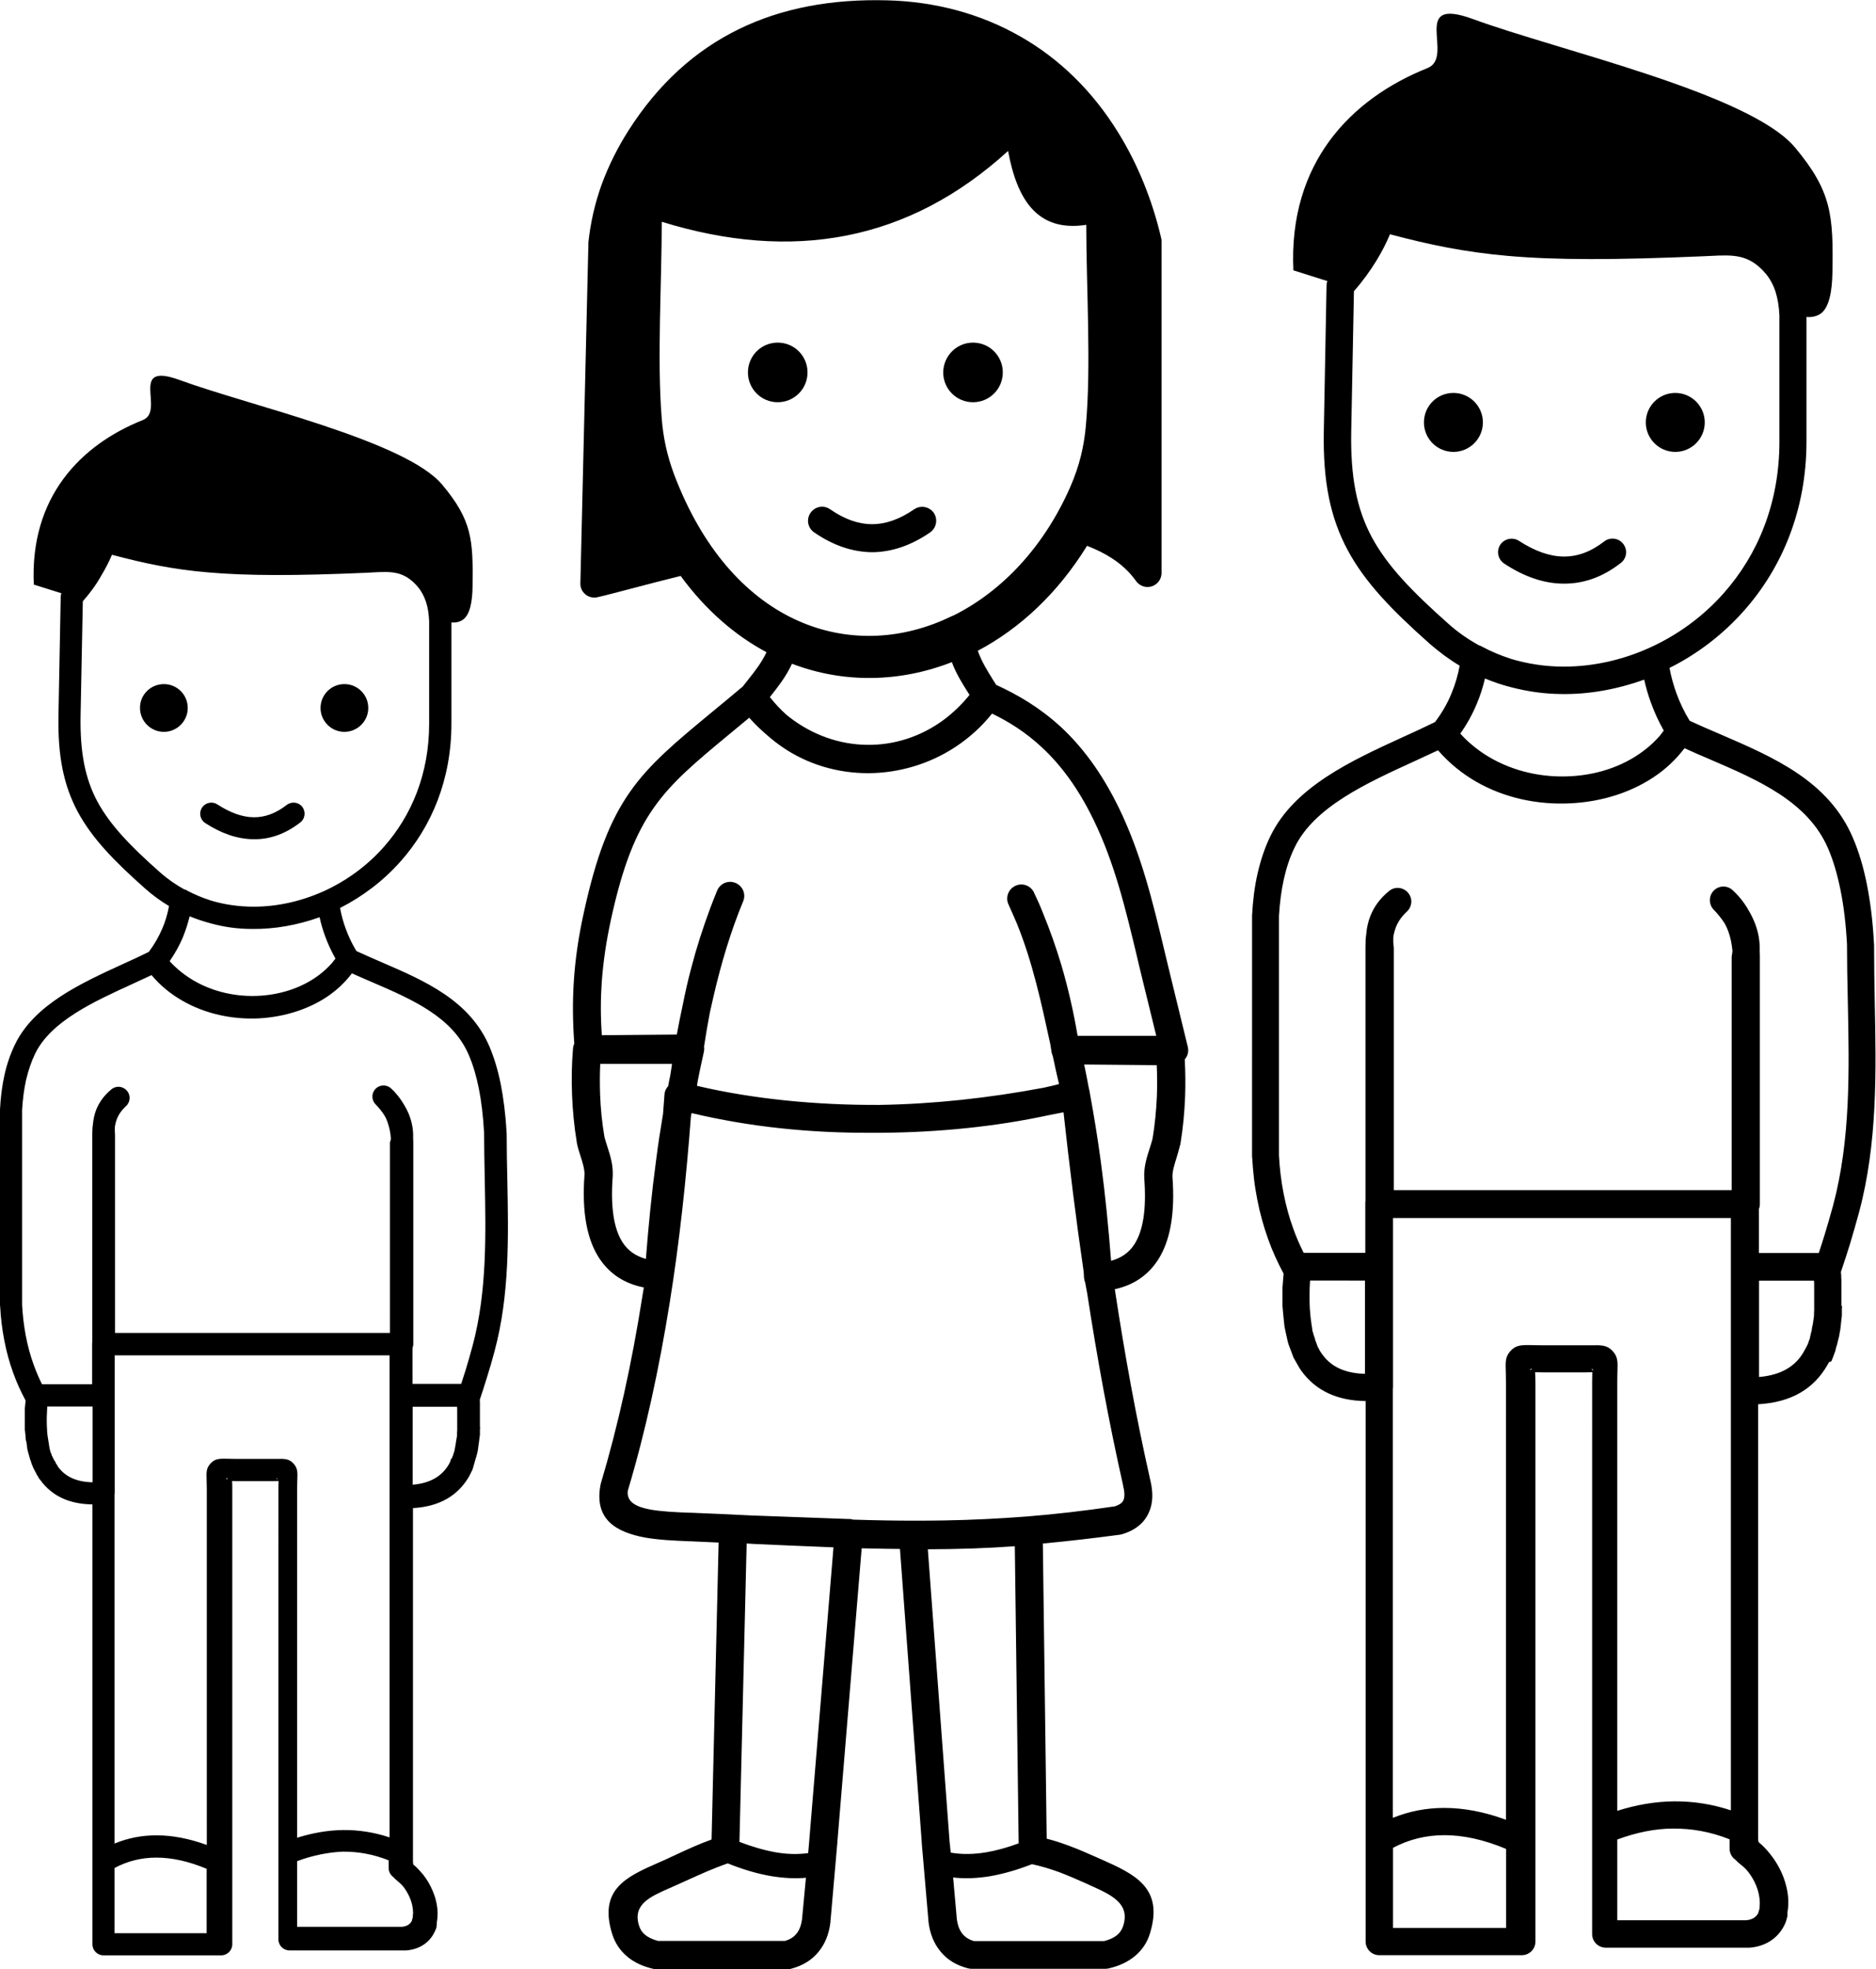 <?xml version="1.0" encoding="utf-8"?><svg version="1.1" id="Layer_1" xmlns="http://www.w3.org/2000/svg" xmlns:xlink="http://www.w3.org/1999/xlink" x="0px" y="0px" viewBox="0 0 117.11 122.88" style="enable-background:new 0 0 117.11 122.88" xml:space="preserve"><g><path d="M100.96,114.79v5.04h7.95h0h0h0h0h0h0h0l0,0h0h0h0h0l0,0h0h0h0v0h0h0h0l0,0h0h0h0l0,0h0l0,0h0h0h0l0,0h0h0h0l0,0h0v0h0h0h0 l0,0h0l0,0h0l0,0h0l0,0h0l0,0h0h0l0,0l0,0h0h0h0l0,0l0.01,0h0l0.01,0l0,0l0.01,0l0,0l0.05,0l0.01,0l0.01,0 c0.24-0.02,0.43-0.1,0.56-0.21c0.09-0.07,0.16-0.17,0.21-0.29l0,0l0,0l0-0.01l0,0l0-0.01l0,0l0-0.01v0l0-0.01l0,0 c0.03-0.07,0.05-0.14,0.06-0.21l0-0.01l0,0l0-0.01l0,0l0-0.01l0,0l0-0.01l0,0l0,0l0-0.01l0,0l0-0.01l0,0l0-0.01l0-0.01l0,0 c0.04-0.31,0-0.68-0.11-1.05c-0.11-0.36-0.29-0.72-0.53-1.05l0,0c-0.18-0.25-0.34-0.38-0.47-0.49c-0.15-0.12-0.28-0.23-0.39-0.35 c-0.24-0.16-0.37-0.43-0.37-0.7h0v-0.58c-1.18-0.47-2.36-0.68-3.54-0.67C103.34,114.11,102.15,114.35,100.96,114.79L100.96,114.79z M18.55,116.14v4.1h6.46h0h0h0h0h0h0h0l0,0h0h0l0,0h0h0h0l0,0h0v0h0h0h0h0h0l0,0h0h0h0l0,0h0h0h0l0,0h0l0,0h0l0,0h0l0,0h0h0h0l0,0 h0h0h0l0,0h0h0h0l0,0h0l0,0l0,0l0,0h0l0,0h0h0l0.01,0l0,0l0.01,0l0,0l0.01,0h0l0.04,0l0,0l0.01,0c0.2-0.02,0.35-0.08,0.46-0.17 c0.07-0.06,0.13-0.14,0.17-0.23l0,0l0,0l0-0.01l0,0l0-0.01l0,0l0-0.01v0l0-0.01l0,0c0.02-0.05,0.04-0.11,0.05-0.17l0-0.01l0,0 l0-0.01l0,0l0-0.01l0,0l0-0.01l0,0l0,0l0-0.01l0,0l0-0.01l0,0l0-0.01l0-0.01l0,0c0.04-0.25,0-0.55-0.09-0.86 c-0.09-0.29-0.24-0.59-0.43-0.86l0,0c-0.15-0.21-0.28-0.31-0.38-0.4c-0.12-0.1-0.23-0.19-0.31-0.29c-0.19-0.13-0.3-0.35-0.3-0.57h0 v-0.48c-0.96-0.38-1.92-0.55-2.88-0.54C20.49,115.59,19.52,115.78,18.55,116.14L18.55,116.14z M12.9,116.62 c-1.12-0.47-2.17-0.7-3.14-0.7c-0.94,0-1.81,0.22-2.61,0.65v4.07h5.75V116.62L12.9,116.62z M7.16,115.04 c0.82-0.34,1.69-0.51,2.61-0.51c0.99,0,2.03,0.2,3.14,0.6V92.99c0-0.3-0.01-0.46-0.01-0.59c-0.02-0.51-0.03-0.77,0.23-1.06 c0.29-0.33,0.57-0.32,1.13-0.31c0.09,0,0.19,0.01,0.46,0.01h2.09c0.27,0,0.34,0,0.4,0c0.56-0.01,0.83-0.02,1.11,0.29 c0.27,0.29,0.26,0.55,0.24,1.04c0,0.1-0.01,0.23-0.01,0.5v21.81c0.96-0.3,1.92-0.47,2.88-0.48c0.96-0.01,1.93,0.14,2.89,0.46V84.58 H7.16v2.49v6.09h0c0,0.03,0,0.06-0.01,0.09V115.04L7.16,115.04z M24.4,71.02c-0.03-0.36-0.1-0.69-0.21-1 c-0.05-0.14-0.11-0.28-0.19-0.41c-0.14-0.23-0.32-0.45-0.54-0.68c-0.27-0.26-0.29-0.69-0.03-0.97c0.26-0.28,0.7-0.3,0.98-0.04 c0.33,0.3,0.59,0.64,0.8,1c0.13,0.21,0.24,0.43,0.33,0.65c0.18,0.47,0.27,0.95,0.25,1.45c0.01,0.13,0.01,0.26,0.01,0.4 c0,0.02,0,0.04,0,0.06v12.39c0,0.09-0.02,0.17-0.05,0.25v2.24h3.04c0.09-0.28,0.18-0.56,0.27-0.84c0.15-0.49,0.3-1.02,0.45-1.57 c0.89-3.35,0.82-6.87,0.75-10.37c-0.02-1.02-0.04-2.04-0.04-2.87v-0.01c-0.06-1.06-0.17-1.98-0.33-2.78 c-0.16-0.8-0.37-1.49-0.62-2.07c-1.01-2.39-3.54-3.48-6.02-4.55c-0.42-0.18-0.84-0.36-1.28-0.56c-0.06,0.07-0.11,0.14-0.17,0.21 c-0.34,0.42-0.74,0.79-1.18,1.11c-1.23,0.89-2.82,1.4-4.46,1.49c-1.63,0.08-3.33-0.27-4.77-1.1c-0.72-0.41-1.38-0.94-1.93-1.6 c-0.4,0.19-0.81,0.38-1.23,0.57c-2.38,1.09-5.07,2.31-6.05,4.36c-0.23,0.48-0.41,1.02-0.55,1.6c-0.13,0.58-0.21,1.21-0.25,1.88h0 v12.16v0.01c0.02,0.31,0.04,0.62,0.08,0.95c0.04,0.33,0.09,0.66,0.15,0.98c0.12,0.62,0.28,1.22,0.49,1.8 c0.15,0.41,0.32,0.82,0.52,1.22h3.13v-2.53c0-0.04,0-0.07,0.01-0.1v-12.9c0-0.01,0-0.03,0-0.04c0-0.22,0.01-0.44,0.04-0.65 c0.03-0.33,0.1-0.64,0.21-0.92c0.2-0.49,0.51-0.9,0.92-1.24l0,0c0.28-0.26,0.72-0.24,0.98,0.05c0.26,0.28,0.24,0.72-0.05,0.98 c-0.25,0.23-0.44,0.49-0.56,0.79c-0.06,0.15-0.1,0.31-0.13,0.49c-0.01,0.15-0.01,0.31,0.01,0.48c0,0.03,0,0.05,0,0.08h0v12.31 h17.16V73.09v-1.74h0c0-0.03,0-0.07,0.01-0.1C24.39,71.18,24.4,71.1,24.4,71.02L24.4,71.02z M25.76,87.76v4.89 c1.12-0.09,1.84-0.55,2.26-1.27l0.02-0.04l0,0l0.02-0.04l0-0.01l0.01-0.01l0.04-0.07l0-0.01l0.01-0.03l0-0.01l0.01-0.03l0-0.01 l0.01-0.03l0.01-0.02l0.01-0.03l0.01-0.01L28.21,91l0-0.01l0.02-0.04l0-0.01l0.02-0.05l0,0l0.02-0.05l0,0l0.02-0.04l0-0.01 l0.01-0.04l0-0.01l0.01-0.03l0.01-0.02l0.01-0.03l0.01-0.02l0-0.01l0.01-0.03l0-0.01l0.01-0.02l0.01-0.03l0-0.02l0.01-0.04l0-0.01 l0.01-0.04l0-0.01l0.01-0.05l0,0l0.01-0.06l0.01-0.05l0-0.01l0.01-0.05l0-0.01l0.01-0.04l0-0.02l0.01-0.03l0-0.03l0.01-0.06v0 l0-0.02l0.01-0.04l0-0.02l0.01-0.04l0-0.01l0.01-0.05l0-0.01l0.01-0.05l0,0l0.01-0.06l0,0l0.01-0.06l0-0.01l0.01-0.05l0-0.01 l0-0.04l0-0.02l0-0.04l0-0.03l0-0.03l0-0.03l0-0.01l0.01-0.11l0-0.02l0-0.02l0-0.05l0-0.01l0-0.06l0,0l0-0.06v0l0-0.06l0-0.01 l0-0.06l0-0.01l0-0.05l0-0.02l0-0.04l0-0.03l0-0.04l0-0.03l0-0.03v-0.04l0-0.03v-0.01v-0.05l0-0.05v-0.01l0-0.06v-0.01l0-0.07v0 l0-0.07v-0.01l0-0.06l0-0.01l0-0.05l0-0.02l0-0.05l0-0.03l0-0.04l0-0.04l0-0.03l-0.01-0.14H25.76L25.76,87.76z M2.95,87.76 C2.94,88,2.93,88.23,2.92,88.44v0l0,0.03l0,0.06l0,0.02v0.06l0,0.08v0.01l0,0.07v0c0,0.16,0.01,0.31,0.02,0.46l0,0.01l0,0.07 l0,0.01c0.01,0.1,0.02,0.19,0.03,0.28l0,0l0.01,0.06v0l0.01,0.07L3,89.78l0,0.01l0.01,0.05l0,0.02l0.01,0.04l0,0.02l0,0 c0.01,0.08,0.03,0.16,0.04,0.24l0,0.01l0,0.02l0.01,0.04l0,0.01l0.01,0.05l0,0.01l0.01,0.05l0,0l0.01,0.05l0,0l0.01,0.05l0,0.01 l0.02,0.06l0.01,0.04l0,0l0.01,0.03l0,0.02l0.01,0.02l0,0.01L3.2,90.7l0,0.01l0.01,0.03l0,0.01l0.01,0.03l0,0.01l0.01,0.03l0,0 l0.01,0.03l0.01,0.01l0.01,0.01l0.02,0.04l0,0.01l0.02,0.04l0,0l0.02,0.04l0,0l0.02,0.04l0.02,0.04l0,0l0,0.01l0.01,0.01l0.02,0.03 l0,0l0.02,0.03l0.01,0.01l0.02,0.03l0.01,0.02l0.01,0.02l0,0.01l0.02,0.03l0,0.01l0.01,0.02l0,0.01l0.02,0.03l0.01,0.01l0.02,0.03 l0.01,0.01l0.02,0.03l0.01,0.01l0,0.01L3.6,91.5l0,0l0.03,0.04c0.46,0.63,1.18,0.94,2.15,0.96v-4.73H2.95L2.95,87.76z M29.97,89.06 c0,0.05,0,0.09-0.01,0.14l0,0.02l0,0.06l0,0.01l0,0.05l0,0.03l0,0.05l0,0.03l0,0.05l0,0.03l0,0.01l-0.01,0.06l0,0.01l-0.01,0.06 l0,0.01l-0.01,0.05l0,0.03l-0.01,0.05l0,0.03l-0.01,0.05l0,0.03l0,0.01l-0.02,0.14l0,0l-0.01,0.05l0,0.02l-0.01,0.05l0,0.02l0,0.01 c-0.01,0.05-0.02,0.09-0.02,0.14l0,0l-0.01,0.07l-0.01,0.05l0,0.02l0,0.01c-0.02,0.11-0.05,0.22-0.08,0.33l0,0.01 c-0.01,0.04-0.02,0.08-0.04,0.13l0,0l-0.02,0.05l0,0.01l-0.02,0.07l-0.02,0.06l0,0.01l-0.02,0.06l0,0.01l-0.02,0.06l0,0.01l0,0.01 l-0.02,0.06l-0.02,0.06l0,0.01l-0.02,0.06l0,0.01l-0.02,0.06l0,0.01l-0.02,0.06l0,0l-0.02,0.06l0,0l-0.03,0.06l0,0l-0.03,0.06l0,0 l-0.03,0.06l0,0l-0.03,0.06l0,0l-0.03,0.06l0,0l-0.03,0.06l0,0l-0.03,0.06c-0.68,1.16-1.79,1.87-3.5,1.97v21.63v0.38v0.01 c0,0.11,0.01,0.17,0.02,0.22c0.21,0.17,0.39,0.37,0.56,0.57l0.01,0.01l0,0c0.05,0.05,0.09,0.11,0.14,0.18l0,0 c0.29,0.39,0.5,0.83,0.64,1.26c0.16,0.52,0.21,1.04,0.13,1.52l-0.01,0.05l0,0.02l0,0l0,0.01l0,0.01l0,0l0,0.02l0,0l0,0.01l0,0.01 l0,0l0,0.02l0,0.01l0,0.01l0,0.01l0,0l0,0.02l0,0.01l0,0.01l-0.02,0.06l0,0l0,0.02l0,0.01l0,0.01l0,0.01l0,0l0,0.02l0,0.01l0,0.01 l-0.01,0.03l0,0.01l0,0.01l-0.01,0.01l0,0l-0.01,0.02l0,0.01l0,0.01l-0.01,0.02l0,0l-0.01,0.02l-0.01,0.03v0 c-0.13,0.31-0.32,0.59-0.59,0.81c-0.32,0.26-0.73,0.43-1.23,0.47l-0.01,0l-0.01,0l-0.02,0l-0.01,0l-0.02,0l-0.01,0l-0.02,0l0,0 l-0.02,0l0,0l-0.02,0h0l0,0h0h0l0,0l0,0h0h0h0l0,0h0h0h0l0,0h0h0h0h0h0l0,0h0h0h0l0,0h0h0h0h0h0l0,0h0l0,0h0h0h0l0,0h0l0,0h0h0h0h0 h0l0,0h0h0h0l0,0l0,0h0h0h0l0,0l0,0l0,0h0h0l0,0l0,0h0h0h0h0h0h0l0,0h0l0,0h0h0h0h0h0h0h0h0h0h0h0h0h0h-7.16 c-0.38,0-0.69-0.31-0.69-0.69v-5.27V92.87c0-0.13,0.01-0.3,0.01-0.45c-0.16,0-0.33,0.01-0.37,0.01h-2.09c-0.09,0-0.27,0-0.44-0.01 c0.01,0.18,0.01,0.39,0.01,0.57v23.18v5.16c0,0.38-0.31,0.69-0.69,0.69H6.46c-0.38,0-0.69-0.31-0.69-0.69v-5.16V93.88 c-1.43-0.02-2.52-0.51-3.26-1.53L2.47,92.3l-0.04-0.05L2.4,92.19l0,0l-0.03-0.05l-0.03-0.05v0L2.3,92.03v0l-0.03-0.06h0l-0.03-0.06 l0,0l-0.03-0.06v0L2.18,91.8l0,0l-0.03-0.06l0,0l-0.03-0.06v0l-0.03-0.06v0l-0.03-0.06v0L2.04,91.5v0l-0.03-0.06l0,0l-0.02-0.06v0 L1.96,91.3v0l-0.02-0.07v0l-0.02-0.07l0,0L1.89,91.1v0l-0.02-0.07l0,0l-0.02-0.07l0,0l-0.02-0.07v0l-0.02-0.07v0l-0.02-0.07 l-0.02-0.07l0,0L1.75,90.6l0,0l-0.02-0.07v0l-0.02-0.08l0,0L1.7,90.38v0L1.69,90.3v0l-0.01-0.08v0l-0.01-0.08l0,0l-0.01-0.08v0 l-0.01-0.08l0,0L1.62,89.9v0l-0.01-0.08v0L1.6,89.74v0L1.6,89.65v0l-0.01-0.08l0,0l-0.01-0.09v0l-0.01-0.09v0l-0.01-0.09v0 l-0.01-0.09v0l0-0.09v0l0-0.09v0l0-0.09v0l0-0.09v0l0-0.09v0l0-0.09v0l0-0.09v0l0-0.09v0l0-0.1v0l0-0.1v0l0-0.1v0l0-0.1v0l0-0.1v0 l0-0.1v0l0.01-0.1v0l0.01-0.1v0l0.01-0.1v0l0.01-0.1v0l0.01-0.1l-0.01-0.01c-0.3-0.56-0.56-1.13-0.77-1.72 c-0.24-0.66-0.42-1.33-0.55-2.01c-0.07-0.36-0.13-0.72-0.17-1.08c-0.04-0.33-0.07-0.68-0.09-1.04C0,81.48,0,81.45,0,81.42V69.26h0 l0-0.03c0.04-0.76,0.13-1.48,0.28-2.15c0.15-0.68,0.37-1.31,0.65-1.89c1.2-2.5,4.13-3.83,6.72-5.02c0.58-0.26,1.14-0.52,1.64-0.77 c0.34-0.45,0.62-0.94,0.84-1.45c0.19-0.44,0.33-0.91,0.42-1.41c-0.52-0.31-1.03-0.68-1.5-1.1c-1.95-1.73-3.31-3.14-4.19-4.77 c-0.89-1.66-1.26-3.49-1.21-6.04l0.14-7.39c0-0.08,0.02-0.15,0.04-0.22l-1.72-0.54c-0.25-5.45,2.9-8.71,6.81-10.27 c1.42-0.57-0.96-3.69,2.31-2.49c4.37,1.6,14.07,3.78,16.37,6.52c1.87,2.23,1.94,3.44,1.9,6.35c-0.01,0.95-0.16,1.77-0.6,2.08 c-0.2,0.14-0.44,0.2-0.72,0.17v6.32c0,3.5-1.25,6.43-3.17,8.59c-1.08,1.22-2.38,2.2-3.78,2.91c0.08,0.45,0.2,0.88,0.35,1.29 c0.18,0.49,0.4,0.96,0.67,1.4c0.47,0.22,1.01,0.45,1.56,0.69c2.73,1.18,5.51,2.38,6.75,5.28c0.28,0.67,0.52,1.44,0.7,2.34 c0.17,0.87,0.3,1.86,0.36,2.97c0,0.03,0.01,0.06,0.01,0.09c0,1.07,0.02,1.96,0.04,2.85c0.07,3.6,0.15,7.23-0.8,10.76 c-0.14,0.54-0.3,1.08-0.47,1.62c-0.15,0.49-0.3,0.96-0.45,1.4c0.01,0.07,0.01,0.14,0.01,0.21l0,0.06l0,0.03l0,0.02l0,0.07l0,0.05 l0,0.03l0,0.05l0,0.04l0,0.05l0,0.04l0,0.05l0,0.04l0,0.05l0,0.04l0,0.02l0,0.06v0l0,0.05l0,0.04l0,0.05l0,0.04l0,0.04v0.01v0.07v0 l0,0.04l0,0.04v0l0,0.07v0.02l0,0.07l0,0.04l0,0.04l0,0.04l0,0.04l0,0.04l0,0.04L29.97,89.06L29.97,89.06z M13.15,57.62 c-0.44-0.12-0.88-0.26-1.31-0.44c-0.11,0.45-0.25,0.88-0.42,1.3c-0.22,0.53-0.5,1.02-0.83,1.5c0.37,0.41,0.79,0.76,1.24,1.05 c1.22,0.79,2.69,1.16,4.14,1.12c1.44-0.04,2.85-0.48,3.95-1.31c0.29-0.22,0.56-0.47,0.81-0.75c0.07-0.09,0.14-0.18,0.21-0.27 c-0.25-0.45-0.47-0.92-0.65-1.41c-0.14-0.38-0.25-0.77-0.34-1.17c-1.41,0.5-2.83,0.75-4.23,0.73 C14.84,57.97,13.98,57.85,13.15,57.62L13.15,57.62z M11.69,55.58c0.46,0.24,0.93,0.44,1.4,0.59l0.02,0.01 c0.88,0.27,1.8,0.4,2.73,0.4c1.48,0,2.98-0.34,4.38-0.97c1.4-0.64,2.69-1.57,3.75-2.77c1.71-1.93,2.82-4.54,2.82-7.68v-6.4h0 c-0.02-0.44-0.08-0.85-0.2-1.21c-0.12-0.35-0.28-0.66-0.51-0.93c-0.85-1-1.65-0.96-2.8-0.9c-0.1,0.01-0.21,0.01-0.35,0.02 c-4.54,0.2-7.52,0.19-9.93-0.02c-2.23-0.19-3.97-0.56-6.01-1.1c-0.19,0.45-0.42,0.89-0.68,1.32C6,36.5,5.61,37.02,5.17,37.52 l-0.14,7.13c-0.04,2.3,0.28,3.93,1.05,5.37c0.79,1.46,2.05,2.77,3.88,4.39c0.48,0.43,1,0.79,1.54,1.09 C11.58,55.51,11.64,55.54,11.69,55.58L11.69,55.58z M12.81,51.36c-0.32-0.21-0.41-0.64-0.2-0.96c0.21-0.32,0.64-0.41,0.96-0.2 c0.79,0.51,1.54,0.79,2.26,0.8c0.7,0.01,1.39-0.24,2.07-0.77c0.3-0.23,0.74-0.18,0.97,0.12c0.23,0.3,0.18,0.74-0.12,0.97 c-0.94,0.73-1.92,1.07-2.93,1.05C14.81,52.36,13.81,52.01,12.81,51.36L12.81,51.36z M10.23,42.69c0.83,0,1.49,0.67,1.49,1.49 c0,0.82-0.67,1.49-1.49,1.49s-1.49-0.67-1.49-1.49C8.73,43.36,9.4,42.69,10.23,42.69L10.23,42.69z M21.5,42.69 c0.83,0,1.49,0.67,1.49,1.49c0,0.82-0.67,1.49-1.49,1.49s-1.49-0.67-1.49-1.49C20.01,43.36,20.67,42.69,21.5,42.69L21.5,42.69z M14.15,92.26c-0.06,0.07-0.02,0.05,0.03,0.04C14.2,92.23,14.23,92.18,14.15,92.26L14.15,92.26z M17.31,92.27 c-0.07-0.07-0.05-0.03-0.03,0.02C17.33,92.31,17.37,92.34,17.31,92.27L17.31,92.27z M72.5,35.73L72.5,35.73L72.5,35.73z M48.55,21.38c1.03,0,1.86,0.83,1.86,1.86c0,1.03-0.83,1.86-1.86,1.86c-1.03,0-1.86-0.83-1.86-1.86 C46.69,22.21,47.52,21.38,48.55,21.38L48.55,21.38z M50.82,33.22c-0.4-0.28-0.5-0.82-0.22-1.22c0.28-0.4,0.82-0.5,1.22-0.22 c0.89,0.62,1.77,0.93,2.62,0.93c0.86,0,1.73-0.31,2.63-0.93c0.4-0.27,0.94-0.17,1.22,0.22c0.27,0.4,0.17,0.94-0.22,1.22 c-1.19,0.82-2.4,1.23-3.62,1.24C53.22,34.45,52.01,34.04,50.82,33.22L50.82,33.22z M60.74,21.38c1.03,0,1.86,0.83,1.86,1.86 c0,1.03-0.83,1.86-1.86,1.86c-1.03,0-1.86-0.83-1.86-1.86C58.89,22.21,59.72,21.38,60.74,21.38L60.74,21.38z M46.16,114.94 c0.78,0.3,1.54,0.52,2.26,0.65c0.71,0.12,1.38,0.14,2.03,0.05l0.07-0.79l0-0.02l1.51-18.27l-0.46-0.02 c-1.48-0.06-2.94-0.12-4.45-0.19l-0.33-0.02l-0.18-0.01L46.16,114.94L46.16,114.94z M50.31,117.18c-0.69,0.06-1.4,0.02-2.14-0.1 c-0.89-0.15-1.8-0.42-2.74-0.8c-1,0.35-1.68,0.67-2.44,1.01c-0.25,0.11-0.5,0.23-0.73,0.33l-0.45,0.2 c-1.23,0.54-2.33,1.02-1.92,2.34c0.07,0.24,0.2,0.43,0.38,0.58c0.2,0.16,0.47,0.29,0.81,0.38h7.92c0.31-0.09,0.55-0.24,0.71-0.44 l0,0l0,0c0.19-0.22,0.31-0.54,0.36-0.94L50.31,117.18L50.31,117.18z M64.42,116.33c-0.89,0.35-1.76,0.6-2.6,0.75 c-0.8,0.13-1.58,0.17-2.32,0.08l0.23,2.59c0.05,0.4,0.17,0.71,0.36,0.94c0.17,0.2,0.4,0.35,0.71,0.44h8.13 c0.35-0.09,0.62-0.22,0.81-0.38c0.18-0.15,0.31-0.35,0.38-0.58c0.44-1.4-0.76-1.93-2.07-2.52l-0.21-0.1 c-0.02-0.01-0.03-0.01-0.05-0.02c-0.56-0.25-1.11-0.49-1.69-0.71C65.57,116.63,65.02,116.46,64.42,116.33L64.42,116.33z M59.35,115.61c0.7,0.12,1.44,0.11,2.21-0.02c0.65-0.11,1.33-0.3,2.03-0.56l-0.24-18.54c-0.85,0.06-1.75,0.11-2.64,0.14 c-0.94,0.03-1.88,0.05-2.79,0.05l1.35,18.14l0,0.03L59.35,115.61L59.35,115.61z M65.1,96.32l0.24,18.42 c0.48,0.12,0.93,0.27,1.36,0.43c0.63,0.23,1.21,0.49,1.8,0.75l0.04,0.02l0.21,0.09c2.06,0.92,3.93,1.76,3.03,4.64 c-0.17,0.56-0.49,1.03-0.95,1.41c-0.43,0.35-0.97,0.61-1.64,0.76c-0.06,0.01-0.13,0.02-0.19,0.02v0h-8.34 c-0.09,0-0.18-0.01-0.27-0.04c-0.71-0.19-1.26-0.53-1.67-1.03c-0.42-0.5-0.67-1.12-0.76-1.87l0-0.03h0L57.54,115 c0-0.02,0-0.03,0-0.05l-1.36-18.29c-0.3,0-0.59-0.01-0.89-0.01c-0.5-0.01-1-0.02-1.5-0.03l-1.52,18.36l0,0.03l-0.43,4.91h0l0,0.03 c-0.09,0.75-0.34,1.37-0.76,1.87l0,0c-0.41,0.5-0.97,0.84-1.67,1.03c-0.09,0.03-0.18,0.04-0.27,0.04H41v0 c-0.06,0-0.13-0.01-0.19-0.02c-0.67-0.15-1.22-0.41-1.64-0.76c-0.46-0.38-0.77-0.85-0.95-1.41c-0.88-2.81,0.9-3.59,2.9-4.47 c0.09-0.04,0.18-0.08,0.43-0.19c0.28-0.13,0.5-0.23,0.71-0.33c0.69-0.32,1.32-0.61,2.16-0.92l0.44-18.53 c-0.59-0.03-1.18-0.05-1.78-0.08l-0.07,0c-0.91-0.04-1.87-0.08-2.73-0.23c-1.85-0.34-3.18-1.15-2.8-3.25 c0.01-0.03,0.01-0.06,0.02-0.1l0,0c1.09-3.65,1.94-7.53,2.58-11.58c0.04-0.23,0.07-0.45,0.11-0.68c-1.17-0.23-2.11-0.81-2.78-1.82 c-0.76-1.16-1.1-2.86-0.92-5.24h0c0-0.35-0.13-0.76-0.26-1.17c-0.08-0.24-0.16-0.49-0.22-0.79C36.01,71.29,36,71.26,36,71.24 c-0.16-0.97-0.25-1.94-0.29-2.91c-0.04-0.98-0.02-1.94,0.06-2.9h0c0.01-0.11,0.04-0.22,0.08-0.31c-0.1-1.35-0.11-2.61-0.03-3.87 c0.09-1.4,0.29-2.77,0.61-4.23c1.57-7.25,3.49-8.84,8-12.57c0.61-0.5,1.26-1.04,1.89-1.57c0.01-0.01,0.03-0.02,0.04-0.03 c0.14-0.18,0.24-0.3,0.33-0.42c0.47-0.59,0.85-1.08,1.16-1.73c-1.97-1.05-3.8-2.63-5.36-4.76c-1.17,0.29-2.17,0.55-3,0.77 c-0.96,0.25-1.71,0.45-2.2,0.56c-0.07,0.02-0.14,0.02-0.21,0.02c-0.48-0.01-0.87-0.41-0.85-0.9l0.5-21.15c0-0.03,0-0.06,0-0.1 c0.13-1.25,0.41-2.46,0.83-3.63c0.43-1.17,0.99-2.29,1.67-3.36c1.86-2.92,4.17-5,6.89-6.33c2.7-1.32,5.8-1.89,9.24-1.8 c2.95,0.07,5.82,0.81,8.36,2.27c2.38,1.36,4.48,3.36,6.12,6.04c0.61,0.99,1.13,2.03,1.57,3.12c0.43,1.07,0.79,2.18,1.06,3.34 c0.02,0.08,0.04,0.16,0.04,0.25l0,20.71c0,0.28-0.13,0.55-0.37,0.72c-0.4,0.28-0.94,0.18-1.22-0.21c-0.4-0.56-0.91-1.04-1.52-1.43 c-0.46-0.3-0.98-0.55-1.54-0.77c-1.82,2.95-4.19,5.16-6.82,6.55c0.24,0.68,0.57,1.2,0.97,1.85l0.18,0.28 c1.38,0.63,2.73,1.43,4.01,2.6c1.32,1.22,2.55,2.83,3.64,5.06c1.41,2.9,2.13,5.91,2.86,8.97l0.34,1.41l1.11,4.55 c0.07,0.29-0.01,0.57-0.19,0.78c0.04,0.78,0.05,1.56,0.02,2.35c-0.04,0.98-0.13,1.95-0.29,2.91c0,0.03-0.01,0.05-0.02,0.08 c-0.07,0.3-0.15,0.54-0.22,0.79c-0.13,0.41-0.26,0.82-0.26,1.17h0c0.18,2.38-0.16,4.08-0.92,5.24c-0.65,0.98-1.56,1.56-2.68,1.8 l0.01,0.05c0.61,4.02,1.33,7.98,2.2,11.83l0,0c0.19,0.76,0.19,1.46-0.08,2.05c-0.28,0.64-0.82,1.1-1.67,1.36 c-0.05,0.01-0.1,0.02-0.14,0.03C68.24,95.99,66.65,96.18,65.1,96.32L65.1,96.32z M58.85,38.71c0.2-0.09,0.4-0.18,0.61-0.28 c0.03-0.01,0.05-0.02,0.08-0.03c2.98-1.49,5.62-4.24,7.28-8.03c0.58-1.33,0.85-2.54,0.96-3.75c0.35-3.72,0.03-8.74,0.03-12.59 c-3.05,0.47-4.32-1.57-4.88-4.61c-6.23,5.68-13.49,6.93-21.62,4.42c0,3.82-0.3,8.61,0,12.3c0.09,1.11,0.31,2.24,0.78,3.49 C45.6,38.86,52.82,41.3,58.85,38.71L58.85,38.71z M61.93,44.53c-0.67,0.84-1.45,1.53-2.3,2.09c-1.63,1.07-3.53,1.62-5.43,1.63 c-1.9,0-3.8-0.54-5.42-1.67c-0.31-0.22-0.61-0.45-0.9-0.71c-0.39-0.33-0.76-0.69-1.11-1.08c-0.44,0.37-0.84,0.7-1.22,1.01 c-4.18,3.46-5.96,4.93-7.41,11.58c-0.3,1.38-0.49,2.67-0.58,3.97c-0.07,1.05-0.07,2.11,0.01,3.25l4.68-0.04 c0.11-0.6,0.23-1.2,0.36-1.8c0.16-0.81,0.34-1.61,0.55-2.39c0.32-1.23,0.71-2.44,1.17-3.68c0.14-0.38,0.29-0.75,0.44-1.12 c0.19-0.45,0.7-0.66,1.15-0.47c0.45,0.19,0.66,0.7,0.47,1.15c-0.76,1.83-1.36,3.82-1.84,5.89c-0.08,0.35-0.16,0.7-0.24,1.06 c-0.13,0.68-0.25,1.38-0.36,2.11c0.02,0.11,0.01,0.22-0.01,0.33c-0.14,0.6-0.26,1.19-0.38,1.79l-0.05,0.33 c3.53,0.83,7.49,1.21,11.38,1.19c3.34-0.05,6.77-0.42,10.25-1.07c0.33-0.07,0.65-0.15,0.97-0.23c-0.14-0.59-0.27-1.17-0.39-1.75 c-0.04-0.09-0.07-0.18-0.08-0.28c-0.02-0.12-0.04-0.25-0.06-0.37l-0.01-0.07c-0.56-2.58-1.11-5.14-2.1-7.57 c-0.17-0.4-0.34-0.78-0.51-1.16c-0.21-0.44-0.02-0.96,0.42-1.17c0.44-0.21,0.96-0.02,1.17,0.42l0.01,0.03 c0.2,0.41,0.38,0.82,0.54,1.23c0.43,1.04,0.82,2.14,1.17,3.31c0.4,1.37,0.74,2.83,1,4.37h4.91l-0.85-3.47 c-0.23-0.95-0.29-1.18-0.34-1.42c-0.71-2.96-1.4-5.88-2.73-8.6c-0.98-2.02-2.08-3.46-3.25-4.54C64.03,45.7,63,45.05,61.93,44.53 L61.93,44.53z M49.44,41.42c-0.37,0.8-0.83,1.38-1.38,2.08c0.32,0.41,0.67,0.78,1.04,1.11c0.07,0.05,0.13,0.11,0.2,0.16 c1.44,1.11,3.13,1.69,4.81,1.71c1.68,0.03,3.38-0.5,4.83-1.58c0.57-0.43,1.1-0.94,1.58-1.53l0-0.01c-0.45-0.71-0.82-1.29-1.1-2.04 C56.19,42.58,52.69,42.66,49.44,41.42L49.44,41.42z M67.74,80.02c-0.04-0.09-0.06-0.19-0.07-0.29h0l-0.02-0.36 c-0.48-3.28-0.89-6.6-1.26-9.96c-0.33,0.06-0.65,0.13-0.97,0.19c-3.18,0.69-6.81,1.07-10.49,1.09H54.9c-0.15,0-0.31,0-0.46,0 c-3.85,0.02-7.61-0.36-11.27-1.23l-0.04,0.22c-0.3,3.98-0.72,7.86-1.32,11.59c-0.66,4.12-1.51,8.06-2.62,11.76 c-0.09,0.7,0.54,1.01,1.4,1.17c0.73,0.13,1.63,0.17,2.49,0.2l0.07,0c1.31,0.05,2.55,0.11,3.76,0.17l6.04,0.22c0.03,0,0.07,0,0.11,0 c0.07,0.01,0.14,0.02,0.2,0.04c0.69,0.02,1.38,0.04,2.06,0.05c1.22,0.02,2.43,0.02,3.65,0c1.67-0.03,3.38-0.11,5.18-0.25 c1.74-0.14,3.55-0.35,5.45-0.63c0.29-0.1,0.46-0.22,0.53-0.38c0.09-0.21,0.08-0.52-0.02-0.91l0,0l0-0.02 c-0.89-3.94-1.62-7.94-2.24-11.97L67.74,80.02L67.74,80.02z M41.39,69.51c0.03-0.4,0.06-0.8,0.09-1.2c0.01-0.21,0.1-0.39,0.23-0.53 c0.04-0.22,0.08-0.44,0.13-0.66c0.04-0.24,0.08-0.49,0.11-0.73h-4.48c-0.03,0.63-0.03,1.25-0.01,1.87 c0.03,0.89,0.12,1.78,0.27,2.67c0.04,0.18,0.12,0.41,0.19,0.64c0.18,0.56,0.36,1.12,0.33,1.8l0,0.03l0,0 c-0.15,1.97,0.08,3.32,0.63,4.15c0.34,0.52,0.83,0.84,1.44,1.01c0.16-2.05,0.36-4.11,0.64-6.18 C41.08,71.42,41.23,70.47,41.39,69.51L41.39,69.51z M67.97,67.9l0.04,0.17c0.02,0.06,0.02,0.12,0.03,0.18 c0.26,1.41,0.49,2.83,0.68,4.25c0.28,2.07,0.48,4.13,0.64,6.18c0.61-0.17,1.1-0.49,1.44-1.01c0.55-0.83,0.78-2.18,0.63-4.15l0,0 l0-0.03c-0.03-0.67,0.15-1.24,0.33-1.8c0.07-0.23,0.15-0.46,0.19-0.64c0.15-0.89,0.23-1.79,0.27-2.67 c0.02-0.63,0.02-1.27-0.01-1.91l-4.53-0.04C67.78,66.91,67.88,67.41,67.97,67.9L67.97,67.9z M37.28,37.25L37.28,37.25L37.28,37.25z M94.02,115.38c-1.38-0.58-2.67-0.86-3.85-0.86c-1.16,0-2.23,0.27-3.21,0.79v5h7.06V115.38L94.02,115.38z M86.95,113.44 c1.01-0.41,2.08-0.62,3.21-0.62c1.21,0,2.5,0.24,3.85,0.74V86.34c0-0.36-0.01-0.56-0.01-0.72c-0.02-0.62-0.04-0.94,0.28-1.3 c0.36-0.4,0.69-0.39,1.39-0.38c0.11,0,0.23,0.01,0.57,0.01h2.57c0.33,0,0.42,0,0.49,0c0.68-0.01,1.02-0.02,1.37,0.36 c0.33,0.36,0.32,0.67,0.3,1.28c0,0.13-0.01,0.28-0.01,0.61v26.8c1.17-0.37,2.36-0.58,3.54-0.59c1.19-0.01,2.37,0.17,3.55,0.56 V76.01H86.96v3.06v7.48h0c0,0.04,0,0.07-0.01,0.11V113.44L86.95,113.44z M108.15,59.35c-0.04-0.44-0.12-0.85-0.26-1.23 c-0.06-0.17-0.14-0.34-0.23-0.5c-0.18-0.28-0.4-0.56-0.66-0.83c-0.33-0.32-0.35-0.85-0.04-1.19c0.32-0.35,0.86-0.37,1.2-0.05 c0.4,0.37,0.73,0.78,0.98,1.23c0.16,0.26,0.29,0.53,0.4,0.8c0.23,0.58,0.33,1.17,0.31,1.78c0.01,0.16,0.01,0.32,0.01,0.49 c0,0.02,0,0.05,0,0.07v15.22c0,0.11-0.02,0.21-0.06,0.3v2.75h3.74c0.11-0.34,0.22-0.69,0.33-1.03c0.19-0.61,0.37-1.25,0.56-1.93 c1.1-4.11,1.01-8.44,0.92-12.75c-0.03-1.26-0.05-2.51-0.05-3.53v-0.02c-0.07-1.3-0.21-2.43-0.41-3.41 c-0.2-0.98-0.45-1.83-0.76-2.55c-1.25-2.94-4.35-4.28-7.4-5.59c-0.52-0.22-1.03-0.44-1.57-0.69c-0.07,0.09-0.14,0.17-0.21,0.26 c-0.42,0.51-0.91,0.97-1.45,1.36c-1.52,1.1-3.47,1.73-5.49,1.82c-2.01,0.1-4.09-0.33-5.86-1.35c-0.88-0.51-1.69-1.16-2.38-1.96 c-0.49,0.23-0.99,0.46-1.51,0.7c-2.93,1.34-6.23,2.84-7.44,5.36c-0.29,0.59-0.51,1.25-0.67,1.96c-0.16,0.71-0.26,1.48-0.31,2.31h0 v14.94l0,0.01c0.02,0.38,0.05,0.77,0.1,1.17c0.05,0.41,0.11,0.81,0.19,1.21c0.15,0.76,0.35,1.5,0.61,2.21 c0.18,0.51,0.4,1,0.64,1.49h3.85v-3.11c0-0.04,0-0.09,0.01-0.13V59.13c0-0.02,0-0.03,0-0.05c0-0.27,0.01-0.54,0.05-0.79 c0.03-0.41,0.12-0.79,0.26-1.14c0.24-0.6,0.62-1.1,1.13-1.52l0,0c0.35-0.32,0.88-0.29,1.2,0.06c0.32,0.35,0.29,0.88-0.06,1.2 c-0.31,0.29-0.54,0.61-0.68,0.97c-0.07,0.19-0.13,0.39-0.16,0.6c-0.01,0.18-0.01,0.38,0.02,0.59c0,0.03,0.01,0.06,0.01,0.09h0 v15.13h21.09V61.89v-2.13h0c0-0.04,0-0.08,0.01-0.13C108.13,59.53,108.14,59.44,108.15,59.35L108.15,59.35z M109.81,79.92v6.01 c1.38-0.12,2.27-0.67,2.78-1.56l0.03-0.05l0-0.01l0.03-0.05l0.01-0.01l0.01-0.02l0.05-0.09l0-0.01l0.02-0.03l0-0.01l0.02-0.03 l0.01-0.01l0.01-0.03l0.01-0.02l0.02-0.04l0.01-0.02l0.02-0.04l0.01-0.01l0.02-0.05l0-0.01l0.02-0.06l0,0l0.02-0.06l0,0l0.02-0.05 l0-0.01l0.02-0.05l0.01-0.02l0.01-0.04l0.01-0.02l0.01-0.04l0.01-0.03l0-0.01L113,83.4l0-0.01l0.01-0.03l0.01-0.04l0.01-0.02 l0.01-0.05l0-0.01l0.01-0.05l0-0.01l0.02-0.06l0,0l0.02-0.07l0.01-0.06l0-0.01l0.01-0.06l0-0.02l0.01-0.05l0-0.02l0.01-0.04 l0.01-0.03l0.01-0.07v0l0.01-0.03l0.01-0.04l0-0.02l0.01-0.05l0-0.02l0.01-0.06l0-0.01l0.01-0.07l0,0l0.01-0.07l0,0l0.01-0.07 l0-0.01l0.01-0.06l0-0.02l0.01-0.05l0-0.03l0-0.05l0-0.03l0-0.04l0-0.04l0-0.01l0.01-0.14l0-0.02l0-0.02l0-0.06l0-0.01l0-0.07 l0-0.01l0-0.08v0l0-0.08l0-0.01l0-0.07l0-0.02l0-0.06l0-0.03l0-0.05l0-0.03l0-0.05l0-0.04l0-0.04l0-0.05v-0.03v-0.01v-0.07l0-0.07 v-0.02l0-0.08v-0.01l0-0.08v0l0-0.08V80.5l0-0.07l0-0.02l0-0.07l0-0.03l0-0.06l0-0.03l0-0.05l0-0.04l0-0.04l-0.01-0.17H109.81 L109.81,79.92z M81.78,79.92c-0.02,0.29-0.03,0.57-0.03,0.84l0,0l0,0.03l0,0.07l0,0.02v0.08l0,0.1v0.01l0,0.09v0 c0,0.19,0.01,0.38,0.02,0.56l0,0.01l0.01,0.08l0,0.01c0.01,0.12,0.02,0.23,0.03,0.34l0,0.01l0.01,0.08l0,0l0.01,0.08l0.01,0.07 l0,0.01l0.01,0.06l0,0.02l0.01,0.05l0,0.03l0,0.01c0.02,0.1,0.03,0.2,0.05,0.29l0,0.02l0,0.02l0.01,0.05l0,0.02l0.01,0.06l0,0.01 l0.02,0.06l0,0l0.02,0.07l0,0l0.02,0.06l0,0.01l0.02,0.07l0.02,0.05l0,0l0.01,0.04l0.01,0.02l0.01,0.02l0,0.01l0.02,0.05l0,0.01 l0.01,0.03l0,0.01l0.01,0.04l0,0.01l0.01,0.04l0,0.01l0.02,0.04l0.01,0.02l0.01,0.02l0.02,0.05l0,0.01l0.02,0.05l0,0.01l0.02,0.05 l0,0l0.02,0.05l0.02,0.05l0,0l0,0.01l0.01,0.02l0.02,0.04l0,0l0.02,0.04l0.01,0.02l0.02,0.03l0.01,0.02l0.02,0.03l0,0.01l0.02,0.04 l0,0.01l0.02,0.03l0.01,0.01l0.02,0.03l0.01,0.01l0.02,0.04l0.01,0.01l0.02,0.04l0.01,0.01l0.01,0.01l0.03,0.04l0,0l0.03,0.04 c0.56,0.77,1.45,1.15,2.64,1.18v-5.82H81.78L81.78,79.92z M114.99,81.51c0,0.06-0.01,0.11-0.01,0.17l0,0.02l0,0.07l0,0.01l0,0.06 l0,0.04l0,0.06l0,0.04l0,0.06l0,0.04l0,0.02l-0.01,0.07l0,0.01l-0.01,0.08l0,0.01l-0.01,0.06l0,0.03l-0.01,0.06l0,0.03l-0.01,0.06 l0,0.03l0,0.01l-0.02,0.17l0,0.01l-0.01,0.06l0,0.03l-0.01,0.06l0,0.03l0,0.01c-0.01,0.06-0.02,0.11-0.03,0.17l0,0l-0.02,0.09 l-0.01,0.06l0,0.02l0,0.02c-0.03,0.14-0.06,0.28-0.1,0.41l0,0.01c-0.01,0.05-0.03,0.1-0.04,0.16l0,0l-0.02,0.07l0,0.01l-0.03,0.08 l-0.02,0.07l0,0.01l-0.02,0.07l0,0.01l-0.02,0.07l0,0.01l0,0.01l-0.02,0.07l-0.03,0.07l0,0.01l-0.03,0.07l0,0.01l-0.03,0.07l0,0.01 l-0.03,0.07l0,0.01l-0.03,0.07l0,0.01l-0.03,0.07l0,0l-0.03,0.07l0,0l-0.03,0.07l0,0L114.18,85l0,0l-0.04,0.07l0,0l-0.04,0.07l0,0 l-0.04,0.07c-0.83,1.43-2.2,2.3-4.31,2.42v26.58v0.46v0.01c0,0.13,0.01,0.21,0.03,0.27c0.25,0.21,0.49,0.45,0.69,0.71l0.01,0.01 l0,0c0.06,0.07,0.11,0.14,0.17,0.22l0,0c0.35,0.48,0.62,1.01,0.78,1.54c0.2,0.63,0.26,1.28,0.16,1.86l-0.01,0.07l0,0.02l0,0l0,0.02 l0,0.02l0,0l0,0.02l0,0.01l0,0.01l0,0.02l0,0l0,0.02l0,0.01l0,0.01l0,0.02l0,0l0,0.02l0,0.01l0,0.01l-0.02,0.08l0,0l-0.01,0.02 l0,0.01l0,0.01l-0.01,0.02l0,0l-0.01,0.02l0,0.01l0,0.01l-0.01,0.04l0,0.01l0,0.01l-0.01,0.02v0l-0.01,0.02l0,0.01l0,0.01 l-0.01,0.02v0l-0.01,0.02l-0.01,0.04v0c-0.16,0.39-0.4,0.73-0.73,1c-0.39,0.32-0.89,0.53-1.51,0.58l-0.02,0l-0.01,0l-0.02,0 l-0.01,0l-0.02,0l-0.01,0l-0.02,0l-0.01,0l-0.03,0l0,0l-0.03,0h0l0,0h0h0l0,0h0h0l0,0h0h0h0l0,0h0h0h0l0,0h0h0h0l0,0h0h0h0l0,0h0h0 h0l0,0h0h0h0l-0.01,0h0h0h0l0,0h0l0,0h0h0h0l0,0h0h0h0l0,0h0h0h0l0,0h0h0h0l0,0l0,0h0h0h0l0,0l0,0h0h0h0h0h0l0,0h0l0,0h0l0,0h0h0h0 h0h0h0h0h0h0h0h0h-8.8c-0.47,0-0.85-0.38-0.85-0.85v-6.47V86.19c0-0.15,0.01-0.37,0.01-0.56c-0.2,0-0.41,0.01-0.46,0.01h-2.57 c-0.11,0-0.34-0.01-0.54-0.01c0.01,0.22,0.02,0.48,0.02,0.7v28.49v6.34c0,0.47-0.38,0.85-0.85,0.85H86.1 c-0.47,0-0.85-0.38-0.85-0.85v-6.34V87.43c-1.75-0.02-3.1-0.63-4.01-1.88l-0.04-0.06l-0.04-0.06l-0.04-0.06v0l-0.04-0.07 l-0.04-0.07l0,0l-0.04-0.07v0l-0.04-0.07h0l-0.04-0.07l0,0l-0.04-0.07l0,0l-0.04-0.07l0,0l-0.04-0.07l0,0l-0.04-0.07v0l-0.03-0.07 v0l-0.03-0.08v0l-0.03-0.08l0,0l-0.03-0.08v0l-0.03-0.08v0l-0.03-0.08l0,0l-0.03-0.08v0l-0.03-0.08v0l-0.03-0.08v0l-0.03-0.08v0 l-0.03-0.09v0l-0.03-0.09v0l-0.02-0.09v0l-0.02-0.09l-0.02-0.09l0,0l-0.02-0.09l0,0l-0.02-0.09v0l-0.02-0.09l0,0l-0.02-0.09l0,0 l-0.02-0.09v0l-0.02-0.1l0,0l-0.02-0.1l0,0l-0.02-0.1v0l-0.01-0.1l0,0l-0.01-0.1v0l-0.01-0.1v0l-0.01-0.1l0,0l-0.01-0.1v0 l-0.01-0.1v0l-0.01-0.1l0,0l-0.01-0.11v0l-0.01-0.11v0l-0.01-0.11v0l-0.01-0.11v0l-0.01-0.11v0l0-0.11v0l0-0.11v0l0-0.11v0l0-0.11 v0l0-0.12v0l0-0.12v0l0-0.12v0l0-0.12v0l0-0.12l0,0l0-0.12v0l0.01-0.12v0l0.01-0.12v0l0.01-0.12v0l0.01-0.12v0l0.01-0.13l0,0 l0.01-0.13l0,0l0.01-0.13l-0.01-0.01c-0.37-0.69-0.69-1.39-0.95-2.12c-0.29-0.81-0.52-1.63-0.68-2.47 c-0.09-0.45-0.16-0.89-0.21-1.33c-0.05-0.41-0.08-0.83-0.11-1.27c0-0.04-0.01-0.07-0.01-0.11V57.17h0l0-0.04 c0.05-0.94,0.16-1.82,0.35-2.64c0.19-0.83,0.45-1.61,0.8-2.32c1.48-3.07,5.07-4.71,8.26-6.17c0.71-0.32,1.4-0.64,2.01-0.94 c0.42-0.55,0.77-1.15,1.03-1.79c0.23-0.55,0.4-1.12,0.51-1.73c-0.64-0.38-1.26-0.84-1.85-1.35c-2.39-2.12-4.07-3.86-5.14-5.86 c-1.09-2.03-1.55-4.29-1.49-7.43l0.17-9.08c0-0.1,0.02-0.19,0.05-0.28l-2.12-0.67c-0.31-6.69,3.57-10.7,8.37-12.62 c1.75-0.7-1.18-4.53,2.84-3.06c5.37,1.97,17.29,4.64,20.11,8.02c2.29,2.74,2.39,4.23,2.33,7.8c-0.02,1.16-0.2,2.18-0.73,2.56 c-0.25,0.17-0.54,0.24-0.89,0.21v7.77c0,4.3-1.54,7.9-3.9,10.56c-1.33,1.5-2.92,2.71-4.65,3.57c0.1,0.55,0.25,1.08,0.43,1.58 c0.22,0.6,0.49,1.17,0.83,1.72c0.58,0.27,1.25,0.56,1.91,0.84c3.36,1.45,6.78,2.92,8.29,6.49c0.35,0.82,0.64,1.77,0.86,2.87 c0.21,1.07,0.37,2.28,0.44,3.65c0,0.04,0.01,0.07,0.01,0.11c0,1.31,0.02,2.41,0.04,3.5c0.09,4.43,0.18,8.89-0.98,13.22 c-0.18,0.66-0.37,1.32-0.57,1.99c-0.19,0.6-0.37,1.17-0.56,1.72c0.01,0.09,0.01,0.17,0.02,0.26l0,0.07l0,0.04l0,0.02l0.01,0.09 l0,0.07l0,0.04l0,0.06l0,0.04l0,0.06l0,0.04l0,0.06l0,0.05l0,0.06l0,0.05l0,0.02l0,0.08v0.01l0,0.06l0,0.05l0,0.06l0,0.05l0,0.05 v0.01v0.09v0l0,0.05l0,0.05v0l0,0.09l0,0.03l0,0.09l0,0.05l0,0.05l0,0.05l0,0.05l0,0.05l0,0.05L114.99,81.51L114.99,81.51z M94.31,42.88c-0.55-0.14-1.08-0.32-1.61-0.54c-0.13,0.55-0.3,1.09-0.52,1.6c-0.27,0.65-0.61,1.26-1.02,1.84 c0.45,0.5,0.97,0.93,1.52,1.29c1.5,0.97,3.31,1.43,5.09,1.38c1.77-0.04,3.5-0.58,4.85-1.61c0.36-0.27,0.69-0.58,0.99-0.92 c0.09-0.11,0.17-0.22,0.25-0.33c-0.31-0.55-0.58-1.13-0.8-1.74c-0.17-0.46-0.31-0.94-0.42-1.44c-1.73,0.62-3.48,0.93-5.2,0.9 C96.39,43.3,95.34,43.15,94.31,42.88L94.31,42.88z M92.53,40.36c0.56,0.3,1.14,0.54,1.72,0.73l0.02,0.01 c1.08,0.33,2.21,0.5,3.35,0.5c1.82,0,3.67-0.41,5.38-1.19c1.72-0.78,3.31-1.93,4.61-3.4c2.1-2.37,3.47-5.58,3.47-9.44v-7.87h0 c-0.02-0.54-0.1-1.04-0.24-1.49c-0.14-0.43-0.35-0.82-0.62-1.14c-1.04-1.22-2.03-1.17-3.44-1.1c-0.13,0.01-0.25,0.01-0.43,0.02 c-5.58,0.24-9.24,0.24-12.2-0.02c-2.74-0.24-4.88-0.69-7.38-1.35c-0.23,0.55-0.51,1.09-0.83,1.62c-0.41,0.67-0.88,1.32-1.42,1.93 l-0.17,8.76c-0.05,2.83,0.34,4.83,1.29,6.6c0.97,1.8,2.53,3.4,4.77,5.39c0.59,0.53,1.23,0.97,1.89,1.34 C92.38,40.28,92.46,40.32,92.53,40.36L92.53,40.36z M93.9,35.17c-0.39-0.26-0.5-0.78-0.25-1.17c0.26-0.39,0.78-0.5,1.17-0.25 c0.97,0.63,1.9,0.97,2.78,0.98c0.86,0.01,1.7-0.29,2.54-0.94c0.37-0.29,0.91-0.22,1.19,0.15c0.29,0.37,0.22,0.91-0.15,1.19 c-1.15,0.9-2.36,1.31-3.61,1.29C96.36,36.41,95.13,35.98,93.9,35.17L93.9,35.17z M90.73,24.52c1.01,0,1.84,0.82,1.84,1.84 c0,1.01-0.82,1.84-1.84,1.84c-1.01,0-1.84-0.82-1.84-1.84C88.89,25.34,89.71,24.52,90.73,24.52L90.73,24.52z M104.58,24.52 c1.01,0,1.84,0.82,1.84,1.84c0,1.01-0.82,1.84-1.84,1.84c-1.01,0-1.84-0.82-1.84-1.84C102.74,25.34,103.57,24.52,104.58,24.52 L104.58,24.52z M95.55,85.44c-0.07,0.08-0.03,0.06,0.03,0.04C95.61,85.41,95.64,85.34,95.55,85.44L95.55,85.44z M99.43,85.46 c-0.08-0.09-0.06-0.04-0.04,0.03C99.45,85.51,99.51,85.55,99.43,85.46L99.43,85.46z"/></g></svg>